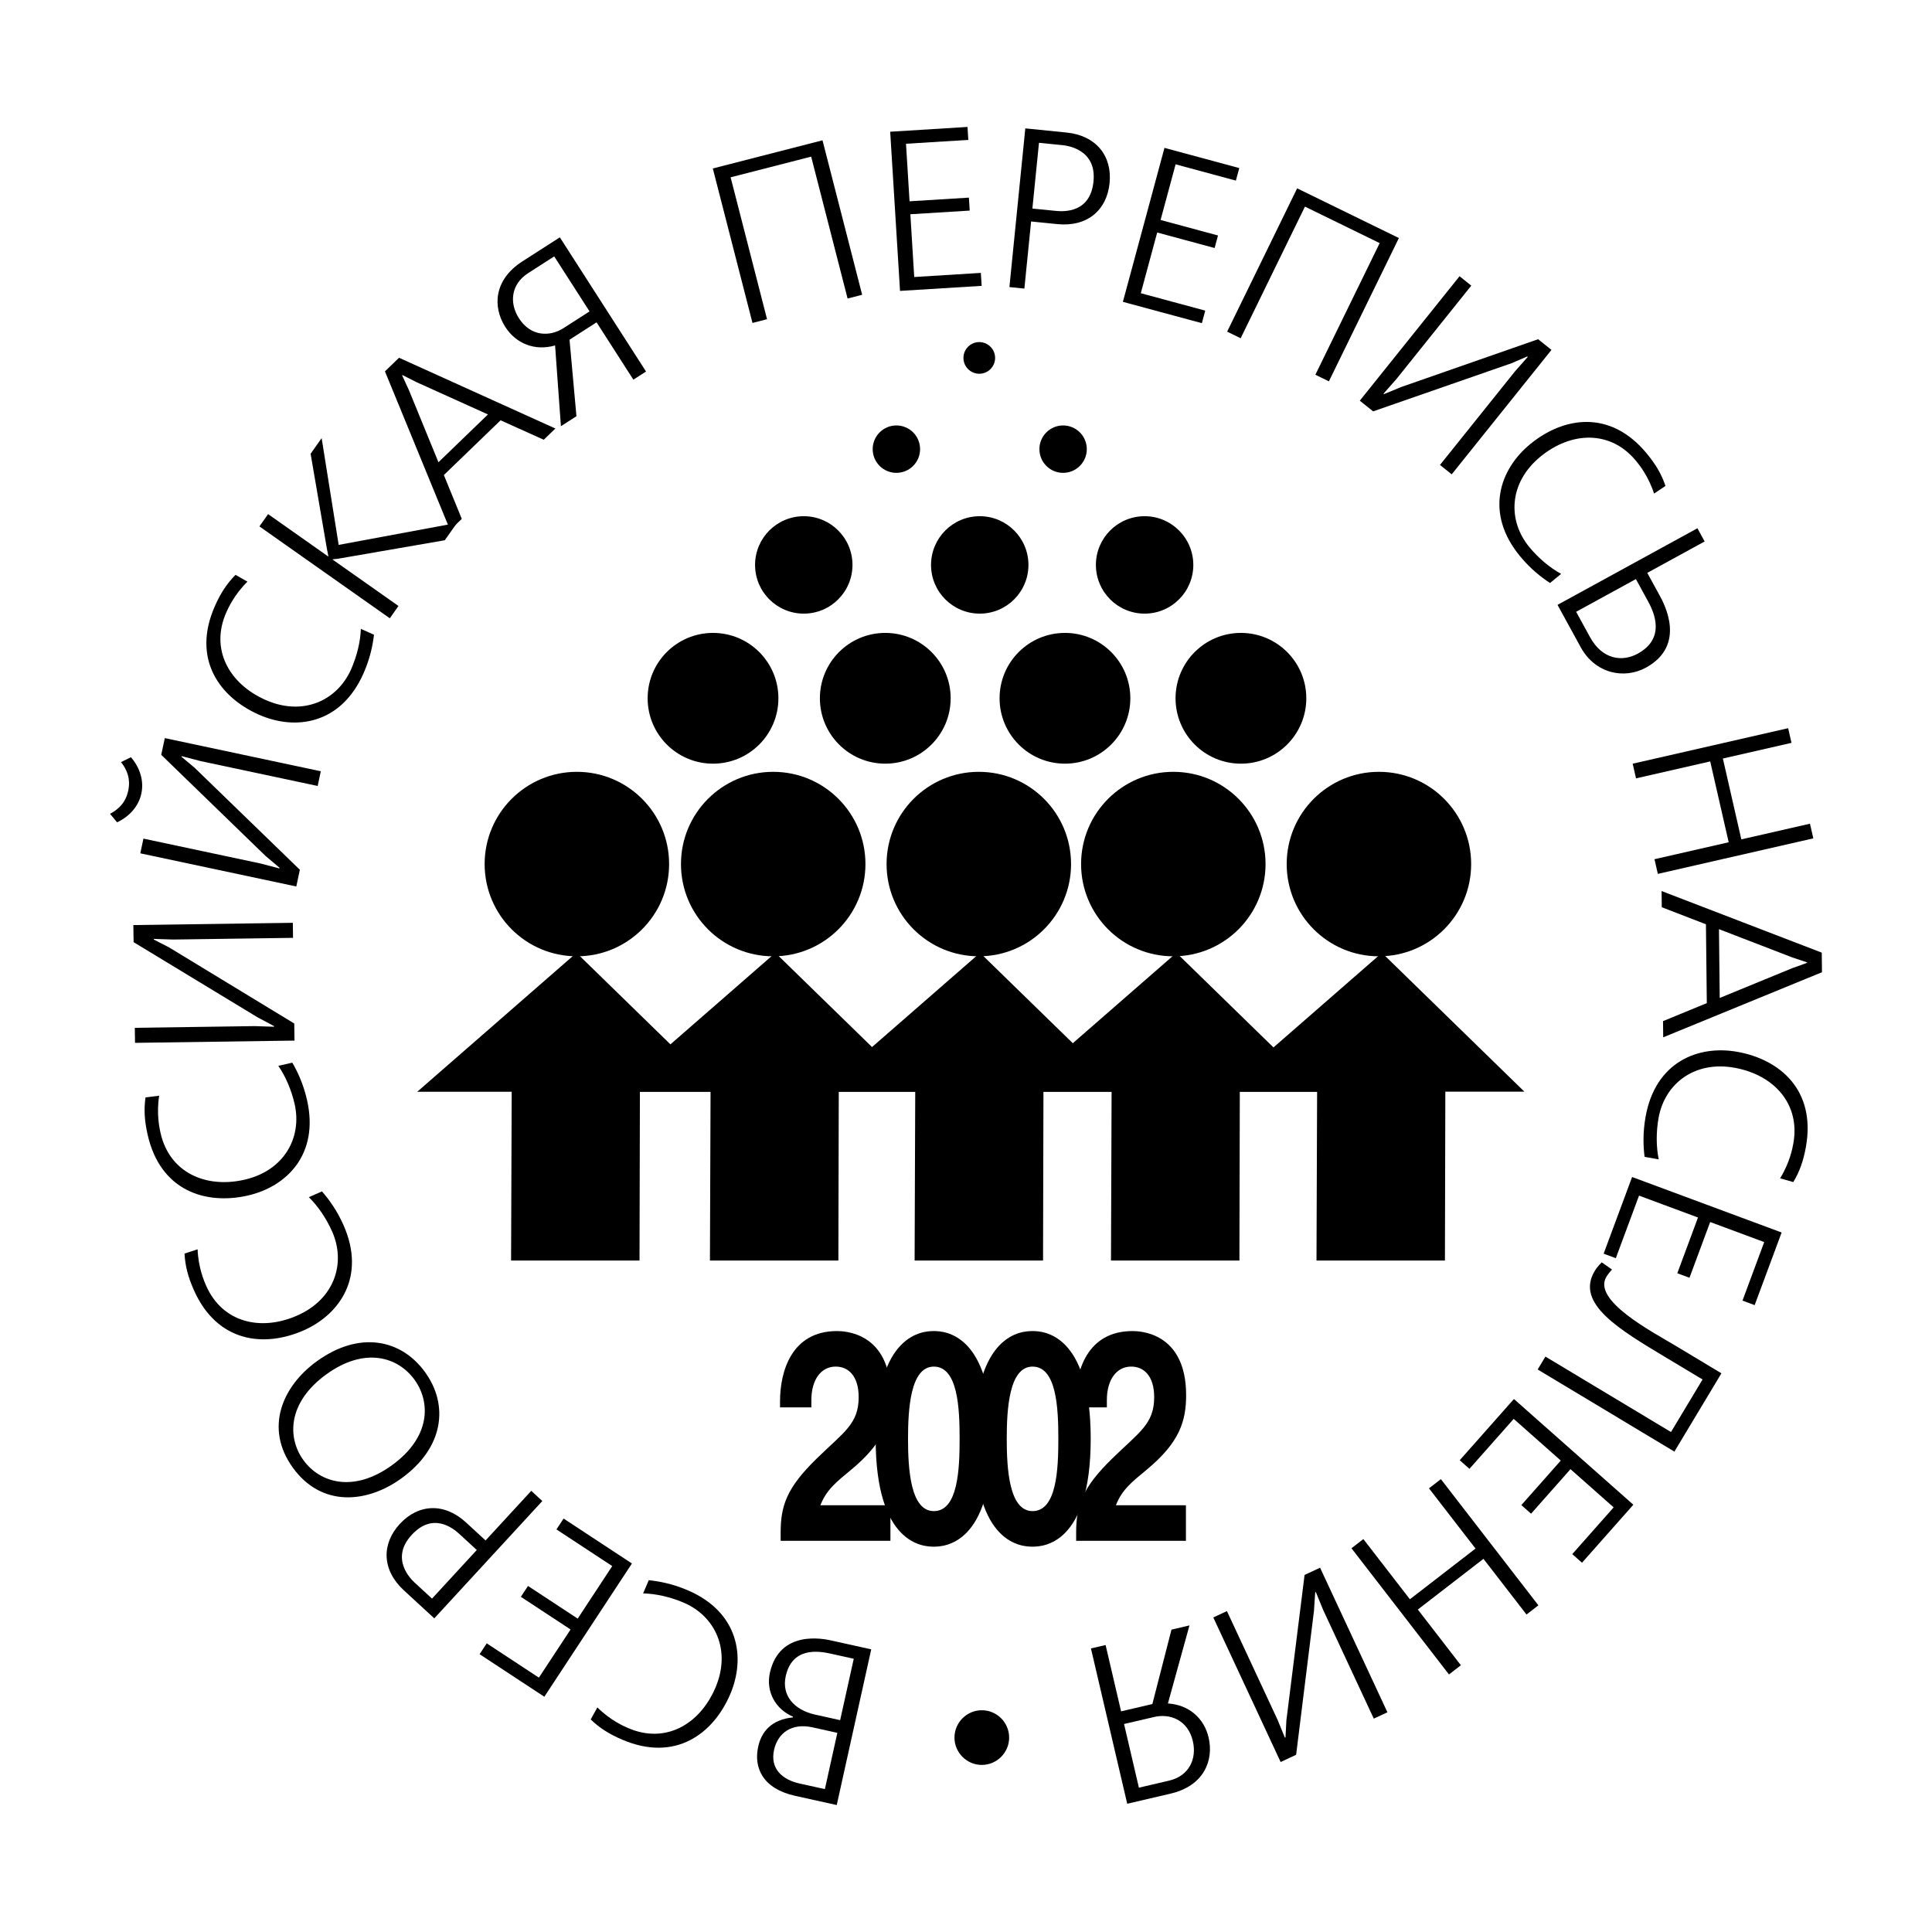 <?xml version="1.0" encoding="utf-8"?>
<!-- Generator: Adobe Illustrator 13.0.0, SVG Export Plug-In . SVG Version: 6.00 Build 14948)  -->
<!DOCTYPE svg PUBLIC "-//W3C//DTD SVG 1.0//EN" "http://www.w3.org/TR/2001/REC-SVG-20010904/DTD/svg10.dtd">
<svg version="1.0" id="Layer_1" xmlns="http://www.w3.org/2000/svg" xmlns:xlink="http://www.w3.org/1999/xlink" x="0px" y="0px"
	 width="192.756px" height="192.756px" viewBox="0 0 192.756 192.756" enable-background="new 0 0 192.756 192.756"
	 xml:space="preserve">
<g>
	<polygon fill-rule="evenodd" clip-rule="evenodd" fill="#FFFFFF" points="0,0 192.756,0 192.756,192.756 0,192.756 0,0 	"/>
	<polygon fill-rule="evenodd" clip-rule="evenodd" points="57.52,95.065 41.627,108.926 51.052,108.926 50.991,125.766 
		63.805,125.766 63.844,108.914 71.731,108.914 57.52,95.065 57.52,95.065 	"/>
	<polygon fill-rule="evenodd" clip-rule="evenodd" points="77.359,95.065 61.466,108.926 70.892,108.926 70.831,125.766 
		83.645,125.766 83.684,108.914 91.571,108.914 77.359,95.065 77.359,95.065 	"/>
	<polygon fill-rule="evenodd" clip-rule="evenodd" points="97.781,95.065 81.888,108.926 91.313,108.926 91.251,125.766 
		104.065,125.766 104.105,108.914 111.992,108.914 97.781,95.065 97.781,95.065 	"/>
	<polygon fill-rule="evenodd" clip-rule="evenodd" points="117.372,95.065 101.479,108.926 110.904,108.926 110.843,125.766 
		123.657,125.766 123.696,108.914 131.583,108.914 117.372,95.065 117.372,95.065 	"/>
	<polygon fill-rule="evenodd" clip-rule="evenodd" points="137.876,95.065 121.983,108.926 131.408,108.926 131.347,125.766 
		144.161,125.766 144.201,108.914 152.087,108.914 137.876,95.065 137.876,95.065 	"/>
	<path fill-rule="evenodd" clip-rule="evenodd" d="M106.859,86.208c0,5.083-4.12,9.203-9.202,9.203c-5.083,0-9.203-4.12-9.203-9.203
		s4.12-9.203,9.203-9.203C102.739,77.005,106.859,81.125,106.859,86.208L106.859,86.208L106.859,86.208z"/>
	<path fill-rule="evenodd" clip-rule="evenodd" d="M126.264,86.208c0,5.083-4.12,9.203-9.201,9.203c-5.083,0-9.203-4.12-9.203-9.203
		s4.12-9.203,9.203-9.203C122.144,77.005,126.264,81.125,126.264,86.208L126.264,86.208L126.264,86.208z"/>
	<path fill-rule="evenodd" clip-rule="evenodd" d="M146.777,86.208c0,5.083-4.12,9.203-9.202,9.203s-9.202-4.12-9.202-9.203
		s4.12-9.203,9.202-9.203S146.777,81.125,146.777,86.208L146.777,86.208L146.777,86.208z"/>
	<path fill-rule="evenodd" clip-rule="evenodd" d="M86.346,86.208c0,5.083-4.121,9.203-9.202,9.203c-5.083,0-9.203-4.12-9.203-9.203
		s4.121-9.203,9.203-9.203C82.226,77.005,86.346,81.125,86.346,86.208L86.346,86.208L86.346,86.208z"/>
	<path fill-rule="evenodd" clip-rule="evenodd" d="M66.757,86.208c0,5.083-4.12,9.203-9.202,9.203c-5.083,0-9.203-4.12-9.203-9.203
		s4.12-9.203,9.203-9.203C62.637,77.005,66.757,81.125,66.757,86.208L66.757,86.208L66.757,86.208z"/>
	<path fill-rule="evenodd" clip-rule="evenodd" d="M77.661,69.668c0,3.603-2.921,6.523-6.523,6.523c-3.603,0-6.523-2.92-6.523-6.523
		s2.92-6.523,6.523-6.523C74.74,63.146,77.661,66.065,77.661,69.668L77.661,69.668L77.661,69.668z"/>
	<path fill-rule="evenodd" clip-rule="evenodd" d="M94.847,69.668c0,3.603-2.92,6.523-6.522,6.523c-3.604,0-6.524-2.92-6.524-6.523
		s2.92-6.523,6.524-6.523C91.927,63.146,94.847,66.065,94.847,69.668L94.847,69.668L94.847,69.668z"/>
	<path fill-rule="evenodd" clip-rule="evenodd" d="M112.773,69.668c0,3.603-2.921,6.523-6.522,6.523
		c-3.604,0-6.523-2.92-6.523-6.523s2.92-6.523,6.523-6.523C109.853,63.146,112.773,66.065,112.773,69.668L112.773,69.668
		L112.773,69.668z"/>
	<path fill-rule="evenodd" clip-rule="evenodd" d="M130.33,69.668c0,3.603-2.921,6.523-6.522,6.523c-3.604,0-6.523-2.92-6.523-6.523
		s2.92-6.523,6.523-6.523C127.409,63.146,130.33,66.065,130.33,69.668L130.33,69.668L130.33,69.668z"/>
	<path fill-rule="evenodd" clip-rule="evenodd" d="M119.057,56.362c0,2.685-2.177,4.86-4.859,4.86c-2.685,0-4.86-2.175-4.86-4.86
		s2.176-4.86,4.86-4.86C116.88,51.502,119.057,53.678,119.057,56.362L119.057,56.362L119.057,56.362z"/>
	<path fill-rule="evenodd" clip-rule="evenodd" d="M102.608,56.362c0,2.685-2.176,4.86-4.858,4.86c-2.686,0-4.86-2.175-4.86-4.86
		s2.175-4.86,4.86-4.86C100.433,51.502,102.608,53.678,102.608,56.362L102.608,56.362L102.608,56.362z"/>
	<path fill-rule="evenodd" clip-rule="evenodd" d="M85.052,56.362c0,2.685-2.175,4.86-4.859,4.86c-2.685,0-4.86-2.175-4.86-4.86
		s2.175-4.86,4.86-4.86C82.876,51.502,85.052,53.678,85.052,56.362L85.052,56.362L85.052,56.362z"/>
	<path fill-rule="evenodd" clip-rule="evenodd" d="M108.43,44.812c0,1.307-1.059,2.365-2.363,2.365
		c-1.308,0-2.365-1.058-2.365-2.365c0-1.306,1.058-2.365,2.365-2.365C107.371,42.447,108.43,43.506,108.43,44.812L108.43,44.812
		L108.43,44.812z"/>
	<path fill-rule="evenodd" clip-rule="evenodd" d="M99.282,35.71c0,0.872-0.707,1.579-1.579,1.579c-0.873,0-1.58-0.707-1.58-1.579
		c0-0.873,0.707-1.58,1.58-1.58C98.575,34.131,99.282,34.837,99.282,35.71L99.282,35.71L99.282,35.71z"/>
	<path fill-rule="evenodd" clip-rule="evenodd" d="M91.797,44.812c0,1.307-1.059,2.365-2.364,2.365
		c-1.307,0-2.365-1.058-2.365-2.365c0-1.306,1.058-2.365,2.365-2.365C90.739,42.447,91.797,43.506,91.797,44.812L91.797,44.812
		L91.797,44.812z"/>
	<polygon fill-rule="evenodd" clip-rule="evenodd" points="71.118,16.808 75.075,32.22 76.528,31.847 72.894,17.69 80.93,15.627 
		84.564,29.784 86.018,29.411 82.061,13.999 71.118,16.808 71.118,16.808 	"/>
	<polygon fill-rule="evenodd" clip-rule="evenodd" points="88.814,13.142 89.796,29.023 97.94,28.52 97.86,27.227 91.213,27.638 
		90.826,21.376 96.748,21.01 96.667,19.717 90.746,20.083 90.392,14.343 96.608,13.958 96.528,12.665 88.814,13.142 88.814,13.142 	
		"/>
	<path fill-rule="evenodd" clip-rule="evenodd" d="M102.295,12.809l-1.586,15.833l1.494,0.15l0.67-6.695l2.624,0.263
		c2.963,0.297,4.936-1.379,5.207-4.092c0.271-2.715-1.352-4.75-4.291-5.045L102.295,12.809L102.295,12.809L102.295,12.809
		L102.295,12.809z M103.659,14.248l2.33,0.233c0.406,0.041,3.436,0.367,3.109,3.624c-0.312,3.121-2.907,3.021-3.767,2.935
		l-2.33-0.233L103.659,14.248L103.659,14.248L103.659,14.248z"/>
	<polygon fill-rule="evenodd" clip-rule="evenodd" points="116.18,14.753 112.031,30.115 119.91,32.243 120.248,30.991 
		113.818,29.255 115.453,23.198 121.182,24.745 121.52,23.494 115.791,21.947 117.291,16.395 123.304,18.019 123.642,16.768 
		116.18,14.753 116.18,14.753 	"/>
	<polygon fill-rule="evenodd" clip-rule="evenodd" points="129.416,18.791 122.433,33.088 123.781,33.747 130.195,20.613 
		137.65,24.255 131.235,37.388 132.584,38.046 139.567,23.749 129.416,18.791 129.416,18.791 	"/>
	<polygon fill-rule="evenodd" clip-rule="evenodd" points="145.619,27.56 135.668,39.975 136.998,41.042 150.812,36.237 
		152.371,35.564 152.425,35.607 151.146,37.058 143.667,46.387 144.837,47.325 154.79,34.91 153.459,33.844 139.787,38.616 
		138.085,39.321 138.032,39.278 139.312,37.828 146.79,28.498 145.619,27.56 145.619,27.56 	"/>
	<path fill-rule="evenodd" clip-rule="evenodd" d="M155.753,57.256c-1.12-0.609-2.27-1.577-3.18-2.683
		c-2.181-2.65-2.04-6.416,1.102-9.001c3.09-2.542,7.011-2.677,9.553,0.413c0.289,0.351,1.228,1.493,1.799,3.259l1.14-0.761
		c-0.389-1.152-0.956-2.128-1.852-3.216c-3.696-4.494-8.382-3.641-11.647-0.955c-3.106,2.556-4.531,6.907-1.021,11.173
		c1.068,1.299,2.181,2.15,3.001,2.682L155.753,57.256L155.753,57.256L155.753,57.256z"/>
	<path fill-rule="evenodd" clip-rule="evenodd" d="M169.352,52.705l-13.957,7.642l2.313,4.227c1.452,2.652,4.353,3.215,6.505,2.036
		c4.088-2.237,1.817-6.385,1.359-7.222l-1.224-2.233l5.723-3.133L169.352,52.705L169.352,52.705L169.352,52.705L169.352,52.705z
		 M163.213,57.775l1.211,2.213c0.623,1.137,1.766,3.698-1.025,5.227c-1.516,0.83-3.517,0.63-4.771-1.663l-1.376-2.513
		L163.213,57.775L163.213,57.775L163.213,57.775z"/>
	<polygon fill-rule="evenodd" clip-rule="evenodd" points="178.404,72.651 162.893,76.195 163.227,77.657 170.628,75.967 
		172.471,84.033 165.068,85.724 165.403,87.187 180.916,83.643 180.581,82.181 173.733,83.745 171.891,75.678 178.738,74.114 
		178.404,72.651 178.404,72.651 	"/>
	<path fill-rule="evenodd" clip-rule="evenodd" d="M181.757,95.045l-15.979-6.145l0.018,1.614l4.406,1.702l0.086,7.865l-4.368,1.797
		l0.018,1.615L181.778,97L181.757,95.045L181.757,95.045L181.757,95.045L181.757,95.045z M180.291,96.062l-1.495,0.539l-7.219,2.965
		l-0.075-6.864l7.282,2.808l1.506,0.506L180.291,96.062L180.291,96.062L180.291,96.062z"/>
	<path fill-rule="evenodd" clip-rule="evenodd" d="M165.492,115.672c-0.261-1.248-0.267-2.75-0.011-4.16
		c0.61-3.377,3.571-5.705,7.575-4.982c3.938,0.711,6.578,3.613,5.866,7.551c-0.08,0.447-0.343,1.9-1.321,3.48l1.317,0.375
		c0.627-1.041,1.004-2.105,1.255-3.492c1.034-5.727-2.647-8.746-6.808-9.498c-3.959-0.715-8.198,1.014-9.181,6.449
		c-0.299,1.654-0.229,3.053-0.104,4.023L165.492,115.672L165.492,115.672L165.492,115.672z"/>
	<polygon fill-rule="evenodd" clip-rule="evenodd" points="177.753,122.967 162.835,117.43 159.995,125.08 161.21,125.531 
		163.527,119.287 169.409,121.471 167.345,127.033 168.56,127.482 170.624,121.922 176.016,123.922 173.849,129.762 
		175.062,130.213 177.753,122.967 177.753,122.967 	"/>
	<path fill-rule="evenodd" clip-rule="evenodd" d="M171.747,137.016l-4.657-2.799c-2.26-1.357-8.238-4.473-6.822-6.83
		c0.129-0.213,0.367-0.521,0.565-0.721l-1.024-0.721c-0.362,0.338-0.593,0.678-0.71,0.873c-1.955,3.254,2.522,5.863,7.16,8.65
		l3.605,2.164l-3.149,5.242l-12.529-7.527l-0.772,1.287l13.64,8.193L171.747,137.016L171.747,137.016L171.747,137.016z"/>
	<polygon fill-rule="evenodd" clip-rule="evenodd" points="162.959,150.127 151.046,139.58 145.637,145.688 146.606,146.547 
		151.021,141.561 155.719,145.721 151.786,150.162 152.756,151.021 156.688,146.578 160.994,150.391 156.866,155.055 
		157.836,155.914 162.959,150.127 162.959,150.127 	"/>
	<polygon fill-rule="evenodd" clip-rule="evenodd" points="153.486,160.164 143.757,147.574 142.569,148.492 147.213,154.5 
		140.665,159.559 136.022,153.553 134.835,154.469 144.565,167.061 145.753,166.143 141.458,160.584 148.005,155.525 152.3,161.082 
		153.486,160.164 153.486,160.164 	"/>
	<polygon fill-rule="evenodd" clip-rule="evenodd" points="138.423,170.834 131.704,156.41 130.158,157.131 128.343,171.643 
		128.255,173.338 128.193,173.367 127.46,171.578 122.411,160.74 121.051,161.373 127.77,175.797 129.315,175.076 131.096,160.705 
		131.219,158.869 131.28,158.84 132.014,160.629 137.062,171.467 138.423,170.834 138.423,170.834 	"/>
	<path fill-rule="evenodd" clip-rule="evenodd" d="M112.463,179.961l4.338-1.014c3.299-0.77,4.319-3.295,3.782-5.598
		c-0.439-1.881-1.929-3.262-4.06-3.393l2.15-7.787l-1.794,0.42l-1.907,7.424l-3.121,0.729l-1.545-6.617l-1.462,0.34L112.463,179.961
		L112.463,179.961L112.463,179.961L112.463,179.961z M112.146,172.004l3.01-0.701c1.572-0.367,3.359,0.289,3.855,2.414
		c0.418,1.793-0.402,3.479-2.372,3.938l-3.011,0.703L112.146,172.004L112.146,172.004L112.146,172.004z"/>
	<path fill-rule="evenodd" clip-rule="evenodd" d="M100.683,173.346c-0.007-1.5-1.24-2.723-2.74-2.715
		c-1.5,0.008-2.722,1.24-2.715,2.74c0.008,1.502,1.241,2.723,2.741,2.715S100.69,174.846,100.683,173.346L100.683,173.346
		L100.683,173.346z"/>
	<path fill-rule="evenodd" clip-rule="evenodd" d="M83.482,180.09l3.441-15.535l-4.017-0.889c-0.732-0.164-5.136-1.092-6.095,3.236
		c-0.408,1.842,0.528,3.609,2.313,4.377l-0.015,0.066c-2.167,0.219-3.137,1.447-3.462,2.912c-0.467,2.107,0.444,4.195,3.685,4.914
		L83.482,180.09L83.482,180.09L83.482,180.09L83.482,180.09z M82.298,178.5l-2.53-0.559c-1.709-0.379-2.958-1.471-2.54-3.357
		c0.374-1.686,1.764-2.705,3.828-2.248l2.486,0.551L82.298,178.5L82.298,178.5L82.298,178.5L82.298,178.5z M83.822,171.621
		l-2.508-0.557c-2.086-0.461-3.349-1.904-2.921-3.836c0.629-2.84,3.125-2.543,4.434-2.254l2.352,0.521L83.822,171.621
		L83.822,171.621L83.822,171.621z"/>
	<path fill-rule="evenodd" clip-rule="evenodd" d="M64.162,158.973c1.274,0.027,2.74,0.361,4.056,0.926
		c3.154,1.355,4.757,4.764,3.151,8.502c-1.579,3.678-5,5.598-8.676,4.018c-0.418-0.18-1.775-0.762-3.094-2.07l-0.664,1.199
		c0.874,0.846,1.825,1.451,3.121,2.008c5.347,2.297,9.119-0.611,10.787-4.496c1.588-3.695,0.857-8.215-4.218-10.395
		c-1.546-0.664-2.924-0.91-3.897-1.008L64.162,158.973L64.162,158.973L64.162,158.973z"/>
	<polygon fill-rule="evenodd" clip-rule="evenodd" points="54.308,169.285 63.048,155.99 56.229,151.506 55.518,152.59 
		61.083,156.248 57.637,161.49 52.679,158.232 51.967,159.314 56.925,162.574 53.766,167.379 48.561,163.957 47.85,165.039 
		54.308,169.285 54.308,169.285 	"/>
	<path fill-rule="evenodd" clip-rule="evenodd" d="M43.329,161.463l10.779-11.705l-1.104-1.016l-4.558,4.949l-1.94-1.787
		c-2.19-2.016-4.774-1.861-6.622,0.145c-1.848,2.008-1.772,4.609,0.401,6.611L43.329,161.463L43.329,161.463L43.329,161.463
		L43.329,161.463z M43.103,159.494l-1.723-1.586c-0.301-0.277-2.526-2.357-0.309-4.766c2.125-2.309,4.139-0.67,4.774-0.084
		l1.723,1.586L43.103,159.494L43.103,159.494L43.103,159.494z"/>
	<path fill-rule="evenodd" clip-rule="evenodd" d="M40.062,147.488c4.251-3.084,4.715-7.322,2.34-10.598
		c-2.375-3.277-6.548-4.154-10.799-1.07c-3.459,2.508-5.233,6.684-2.377,10.623C32.08,150.381,36.601,149.996,40.062,147.488
		L40.062,147.488L40.062,147.488L40.062,147.488z M39.114,146.18c-3.865,2.803-7.212,1.748-8.84-0.498
		c-1.628-2.244-1.589-5.754,2.275-8.557c3.865-2.801,7.176-1.721,8.803,0.525C42.98,139.896,42.979,143.379,39.114,146.18
		L39.114,146.18L39.114,146.18z"/>
	<path fill-rule="evenodd" clip-rule="evenodd" d="M30.812,119.443c0.913,0.891,1.757,2.133,2.334,3.443
		c1.382,3.143,0.228,6.729-3.497,8.367c-3.662,1.611-7.474,0.68-9.084-2.982c-0.183-0.416-0.778-1.77-0.85-3.625l-1.304,0.424
		c0.062,1.215,0.345,2.309,0.912,3.598c2.342,5.326,7.084,5.773,10.954,4.072c3.683-1.619,6.232-5.422,4.008-10.479
		c-0.677-1.541-1.518-2.66-2.163-3.395L30.812,119.443L30.812,119.443L30.812,119.443z"/>
	<path fill-rule="evenodd" clip-rule="evenodd" d="M27.767,106.338c0.726,1.049,1.316,2.43,1.631,3.826
		c0.755,3.348-1.064,6.648-5.034,7.543c-3.903,0.879-7.466-0.764-8.346-4.668c-0.1-0.443-0.424-1.885-0.139-3.719l-1.36,0.166
		c-0.172,1.203-0.104,2.33,0.206,3.705c1.279,5.678,5.847,7.023,9.972,6.094c3.925-0.885,7.155-4.129,5.94-9.518
		c-0.37-1.641-0.98-2.9-1.473-3.744L27.767,106.338L27.767,106.338L27.767,106.338z"/>
	<polygon fill-rule="evenodd" clip-rule="evenodd" points="13.472,104.045 29.382,103.82 29.357,102.115 16.86,94.518 
		15.349,93.743 15.348,93.675 17.281,93.738 29.237,93.569 29.216,92.069 13.305,92.294 13.33,93.999 25.712,101.508 
		27.338,102.371 27.339,102.439 25.406,102.375 13.45,102.545 13.472,104.045 13.472,104.045 	"/>
	<path fill-rule="evenodd" clip-rule="evenodd" d="M13.998,85.136l15.564,3.308l0.354-1.668L19.414,76.597l-1.302-1.09l0.015-0.067
		l1.871,0.49l11.696,2.486l0.312-1.468l-15.564-3.307l-0.355,1.667l10.405,10.089l1.399,1.181l-0.015,0.067l-1.871-0.491
		L14.31,83.669L13.998,85.136L13.998,85.136L13.998,85.136L13.998,85.136z M10.978,81.194l0.704,0.847
		c1.237-0.574,2.154-1.61,2.423-2.877c0.27-1.268-0.146-2.588-1.044-3.615l-0.987,0.487c0.953,1.202,0.847,2.249,0.719,2.849
		C12.666,79.485,12.337,80.484,10.978,81.194L10.978,81.194L10.978,81.194z"/>
	<path fill-rule="evenodd" clip-rule="evenodd" d="M36.003,62.744c-0.044,1.274-0.396,2.735-0.978,4.043
		c-1.396,3.136-4.826,4.695-8.543,3.041c-3.655-1.627-5.53-5.074-3.903-8.729c0.185-0.416,0.786-1.766,2.111-3.067l-1.191-0.679
		c-0.856,0.863-1.476,1.806-2.049,3.094c-2.366,5.317,0.492,9.126,4.354,10.845c3.676,1.636,8.205,0.964,10.451-4.082
		c0.684-1.537,0.948-2.912,1.057-3.884L36.003,62.744L36.003,62.744L36.003,62.744z"/>
	<polygon fill-rule="evenodd" clip-rule="evenodd" points="25.883,52.52 38.891,61.686 39.755,60.458 33.809,56.269 33.196,55.837 
		33.19,55.806 33.766,55.738 44.377,53.9 45.595,52.171 33.789,54.364 32.09,43.712 30.99,45.273 32.612,54.731 32.763,55.504 
		32.75,55.523 32.007,54.999 26.748,51.293 25.883,52.52 25.883,52.52 	"/>
	<path fill-rule="evenodd" clip-rule="evenodd" d="M38.407,37.051l6.503,15.837l1.162-1.121l-1.788-4.372l5.659-5.462l4.306,1.941
		l1.161-1.121l-15.597-7.06L38.407,37.051L38.407,37.051L38.407,37.051z M40.153,37.42l1.418,0.716l7.113,3.213l-4.94,4.768
		l-2.958-7.223l-0.666-1.442L40.153,37.42L40.153,37.42L40.153,37.42z"/>
	<path fill-rule="evenodd" clip-rule="evenodd" d="M55.856,23.679l-3.749,2.408c-2.85,1.831-2.966,4.552-1.688,6.541
		c1.044,1.626,2.91,2.427,4.962,1.838l0.582,8.056l1.549-0.995l-0.689-7.635l2.697-1.732l3.673,5.719l1.262-0.811L55.856,23.679
		L55.856,23.679L55.856,23.679L55.856,23.679z M58.819,31.069l-2.601,1.671c-1.358,0.872-3.262,0.852-4.441-0.984
		c-0.995-1.549-0.786-3.412,0.916-4.505l2.601-1.671L58.819,31.069L58.819,31.069L58.819,31.069z"/>
	<path fill-rule="evenodd" clip-rule="evenodd" d="M118.32,150.182h-6.988c0.613-1.568,1.594-2.324,3.105-3.574
		c3.208-2.674,3.903-4.768,3.903-7.412c0-6.309-4.68-6.395-5.354-6.395c-4.556,0-5.68,4.068-5.68,7.004v0.611h3.126v-0.727
		c0-2.035,0.961-3.344,2.432-3.344c1.205,0,2.289,0.873,2.289,3.053c0,2.674-1.492,3.488-4.169,6.104
		c-3.023,2.936-3.616,4.738-3.616,7.412v0.814h10.952V150.182L118.32,150.182L118.32,150.182z"/>
	<path fill-rule="evenodd" clip-rule="evenodd" d="M103.017,150.764c-2.35,0-2.574-4.273-2.574-7.209s0.225-7.209,2.574-7.209
		c2.411,0,2.574,4.186,2.574,7.209S105.428,150.764,103.017,150.764L103.017,150.764L103.017,150.764z M103.017,154.311
		c1.042,0,5.803-0.205,5.803-10.756s-4.761-10.754-5.803-10.754c-1.062,0-5.803,0.203-5.803,10.754S101.954,154.311,103.017,154.311
		L103.017,154.311L103.017,154.311z"/>
	<path fill-rule="evenodd" clip-rule="evenodd" d="M93.168,150.764c-2.35,0-2.574-4.273-2.574-7.209s0.225-7.209,2.574-7.209
		c2.411,0,2.574,4.186,2.574,7.209S95.58,150.764,93.168,150.764L93.168,150.764L93.168,150.764z M93.168,154.311
		c1.042,0,5.802-0.205,5.802-10.756s-4.76-10.754-5.802-10.754c-1.062,0-5.803,0.203-5.803,10.754S92.106,154.311,93.168,154.311
		L93.168,154.311L93.168,154.311z"/>
	<path fill-rule="evenodd" clip-rule="evenodd" d="M88.837,150.182H81.85c0.613-1.568,1.593-2.324,3.105-3.574
		c3.208-2.674,3.902-4.768,3.902-7.412c0-6.309-4.678-6.395-5.353-6.395c-4.556,0-5.68,4.068-5.68,7.004v0.611h3.126v-0.727
		c0-2.035,0.96-3.344,2.431-3.344c1.206,0,2.288,0.873,2.288,3.053c0,2.674-1.491,3.488-4.167,6.104
		c-3.024,2.936-3.617,4.738-3.617,7.412v0.814h10.952V150.182L88.837,150.182L88.837,150.182z"/>
</g>
</svg>
